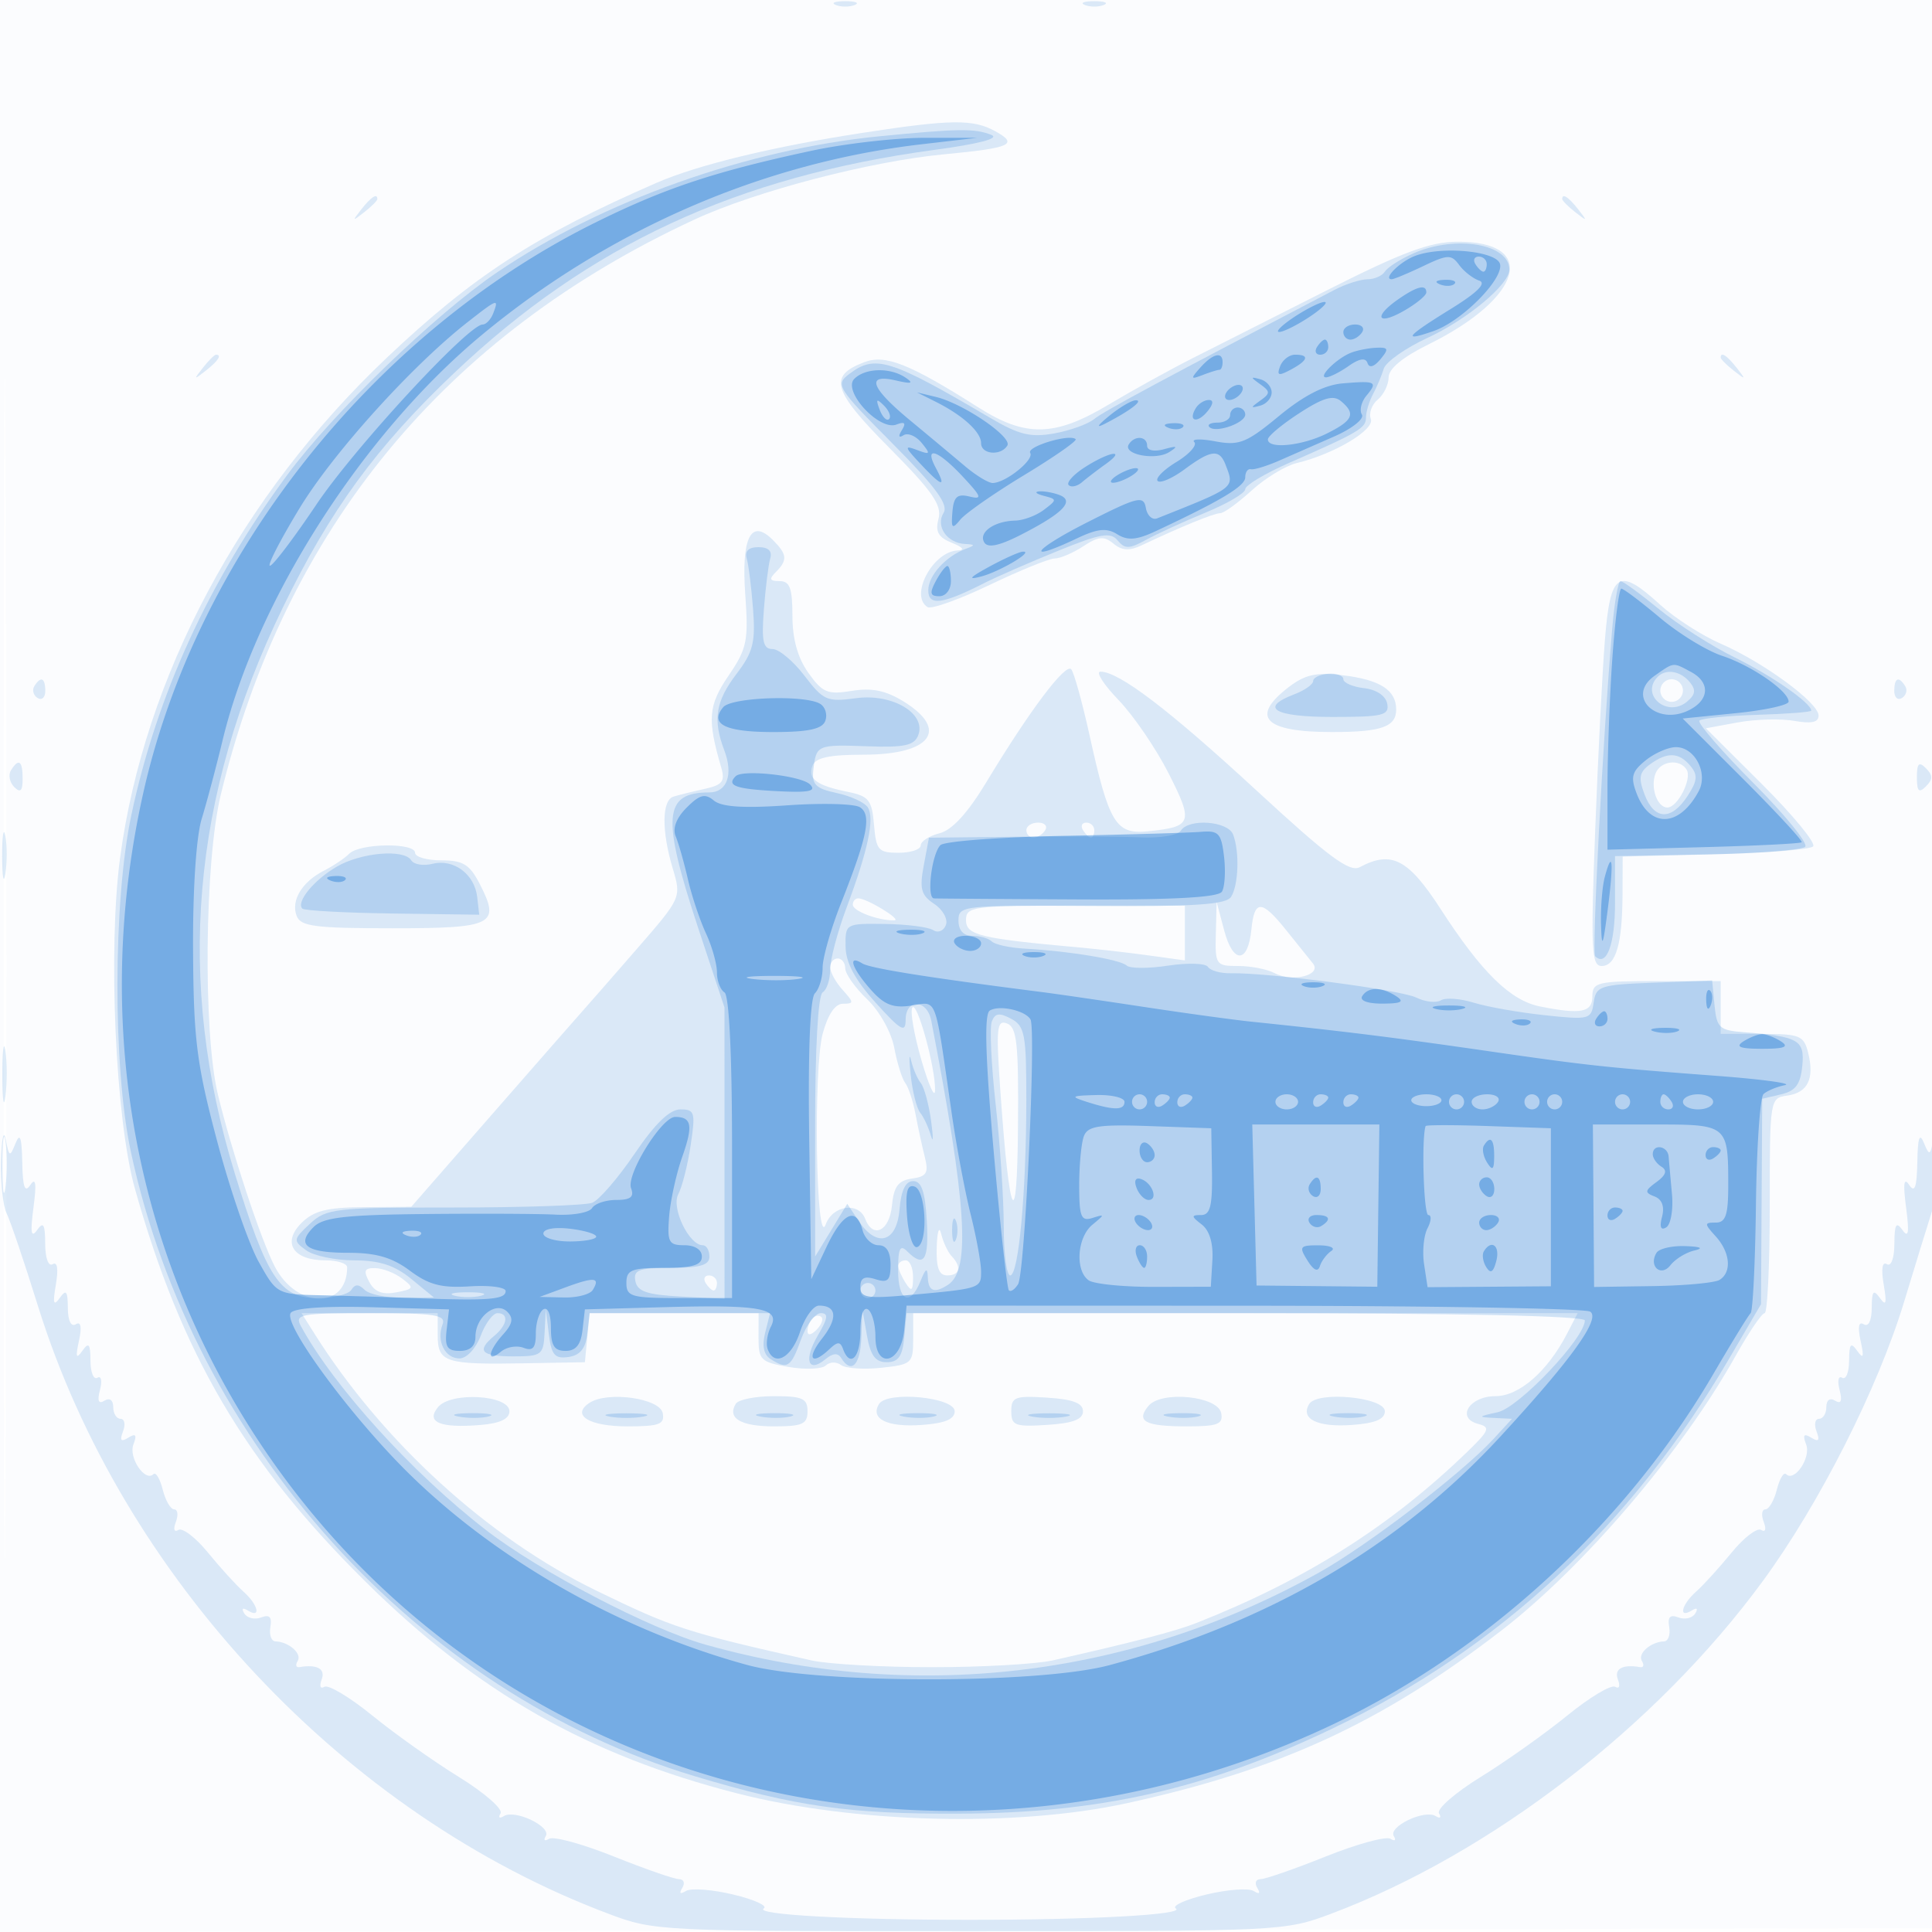 <svg xmlns="http://www.w3.org/2000/svg" width="256" height="256"><path fill-opacity=".016" d="M0 128.004v128.004l128.25-.254 128.25-.254.254-127.75L257.008 0H0v128.004m.485.496c0 70.4.119 99.053.265 63.672.146-35.38.146-92.98 0-128C.604 29.153.485 58.1.485 128.5" fill="#1976D2" fill-rule="evenodd"/><path fill-opacity=".147" d="M110.75.662c.688.278 1.813.278 2.5 0 .688-.277.125-.504-1.25-.504s-1.937.227-1.25.504m33 0c.688.278 1.813.278 2.5 0 .688-.277.125-.504-1.25-.504s-1.937.227-1.25.504m-29.25 16.91c-11.992 1.835-22.009 4.259-27.5 6.653-16.13 7.033-24.257 12.304-35.759 23.192-19.328 18.295-32.116 42.275-35.327 66.243-1.624 12.127-.615 34.687 1.961 43.84 6.187 21.977 14.582 36.278 30.59 52.11 14.774 14.611 29.455 22.967 49.243 28.027 15.506 3.965 36.834 4.508 51.534 1.312 20.274-4.409 33.906-10.694 49.758-22.943 10.867-8.396 23.835-23.6 30.926-36.256 1.771-3.162 3.525-5.75 3.897-5.75.373 0 .677-6.412.677-14.25 0-14.128.02-14.253 2.311-14.578 2.734-.387 3.64-2.238 2.778-5.674-.573-2.284-1.097-2.498-6.108-2.498H228v-7h-8.5c-7.833 0-8.5.157-8.5 2 0 2.156-1.497 2.451-6.935 1.363-3.94-.788-7.737-4.508-13.163-12.898-4.302-6.654-6.527-7.807-10.724-5.56-1.345.719-4.133-1.349-13.629-10.111C154.885 94.032 148.279 89 145.817 89c-.673 0 .403 1.688 2.391 3.75 1.988 2.063 4.98 6.445 6.65 9.74 3.318 6.547 3.127 7.073-2.8 7.666-4.208.421-5.118-1.082-7.671-12.656-.971-4.4-2.067-8.365-2.438-8.812-.74-.893-5.5 5.434-11.253 14.956-2.477 4.101-4.54 6.351-6.204 6.769-1.37.344-2.492 1.067-2.492 1.606 0 .54-1.323.981-2.94.981-2.669 0-2.968-.341-3.25-3.715-.271-3.252-.694-3.792-3.397-4.34-4.209-.853-5.428-1.743-4.762-3.477.411-1.072 2.234-1.468 6.756-1.468 8.94 0 11.429-3.278 5.343-7.037-2.381-1.471-4.221-1.85-6.883-1.417-3.21.522-3.88.244-5.75-2.382-1.418-1.991-2.117-4.491-2.117-7.568 0-3.659-.347-4.596-1.7-4.596-1.322 0-1.433-.267-.5-1.2 1.587-1.587 1.515-2.342-.406-4.263-2.891-2.891-4.183-.316-3.641 7.255.439 6.134.231 7.142-2.218 10.739-2.695 3.958-2.839 5.768-.969 12.174.535 1.832.162 2.31-2.211 2.833-1.57.346-3.417.802-4.105 1.014-1.562.481-1.604 4.533-.101 9.551 1.145 3.822 1.128 3.86-4.745 10.616-3.242 3.73-6.346 7.281-6.899 7.892-.553.611-5.955 6.777-12.005 13.703l-11 12.591-6.25.048c-4.943.037-6.682.479-8.317 2.114-2.597 2.597-1.087 4.933 3.189 4.933 1.583 0 2.878.413 2.878.918 0 5.604-6.683 5.529-9.598-.108-1.858-3.592-5.736-15.333-7.536-22.81-1.976-8.211-1.757-30.861.383-39.678C37.802 70.084 58.905 44.452 92 29.102c8.092-3.754 23.23-7.716 33.051-8.651 8.918-.849 9.97-1.32 6.834-3.058-2.923-1.62-5.831-1.59-17.385.179M47.872 27.75c-1.243 1.586-1.208 1.621.378.378.962-.755 1.75-1.543 1.75-1.75 0-.823-.821-.294-2.128 1.372M207 26.378c0 .207.787.995 1.75 1.75 1.586 1.243 1.621 1.208.378-.378-1.307-1.666-2.128-2.195-2.128-1.372m-31 12c-6.875 3.474-14.975 7.569-18 9.1-3.025 1.531-8.034 4.3-11.131 6.153-7.097 4.246-10.959 4.332-17.187.382-9.176-5.819-12.362-7.085-15.157-6.023-4.803 1.827-4.246 3.737 3.309 11.346 5.734 5.775 6.999 7.598 6.525 9.404-.451 1.72-.038 2.46 1.777 3.187 1.463.585 1.756.97.769 1.01-3.301.131-6.426 6.005-3.994 7.508.5.309 4.2-1.014 8.221-2.941 4.022-1.927 7.903-3.504 8.625-3.504.722 0 2.425-.728 3.783-1.618 2.017-1.322 2.751-1.386 3.999-.35 1.123.933 2.117.991 3.745.221 5.201-2.462 9.579-4.253 10.394-4.253.482 0 2.352-1.348 4.155-2.995 1.804-1.647 4.492-3.286 5.973-3.642 4.957-1.19 10.386-4.42 9.836-5.853-.288-.75.125-1.902.917-2.559.793-.658 1.441-1.988 1.441-2.956 0-1.129 1.884-2.688 5.25-4.345 12.555-6.18 14.651-13.692 3.8-13.619-3.564.023-7.259 1.399-17.05 6.347M26.872 48.75c-1.243 1.586-1.208 1.621.378.378C28.916 47.821 29.445 47 28.622 47c-.207 0-.995.788-1.75 1.75M228 47.378c0 .207.787.995 1.75 1.75 1.586 1.243 1.621 1.208.378-.378-1.307-1.666-2.128-2.195-2.128-1.372M212.662 84.75c-.345 4.263-.929 15.737-1.299 25.5-.591 15.598-.486 17.75.866 17.75 1.886 0 2.738-2.929 2.763-9.5l.019-5 12.244-.301c6.735-.165 12.581-.636 12.991-1.045.41-.41-2.619-4.1-6.731-8.2l-7.477-7.454 4.231-.777c2.327-.428 5.694-.52 7.481-.205 2.296.405 3.241.192 3.219-.723-.041-1.715-7.33-7.056-12.98-9.511-2.481-1.078-6.069-3.383-7.973-5.122-5.565-5.083-6.627-4.421-7.354 4.588m-41.912 6.304C165.599 95.011 167.522 97 176.5 97c6.544 0 8.5-.687 8.5-2.985 0-2.583-2.126-3.943-7.101-4.543-3.484-.42-4.971-.09-7.149 1.582M4.543 90.931c-.317.512-.118 1.213.441 1.559.559.345 1.016-.074 1.016-.931 0-1.757-.6-2.015-1.457-.628M220 91.5c0 .825.675 1.5 1.5 1.5s1.5-.675 1.5-1.5-.675-1.5-1.5-1.5-1.5.675-1.5 1.5m31 .059c0 .857.457 1.276 1.016.931.559-.346.758-1.047.441-1.559-.857-1.387-1.457-1.129-1.457.628M1.446 102.087c-.369.598-.171 1.588.441 2.2.817.817 1.113.528 1.113-1.087 0-2.415-.519-2.787-1.554-1.113m217.916.413c-.708 1.843.22 4.5 1.571 4.5 1.363 0 3.302-3.811 2.554-5.021-.921-1.491-3.477-1.168-4.125.521M254 103c0 1.867.267 2.133 1.2 1.2.933-.933.933-1.467 0-2.4-.933-.933-1.2-.667-1.2 1.2M.286 113.5c.008 2.75.202 3.756.432 2.236.229-1.52.223-3.77-.014-5-.237-1.23-.425.014-.418 2.764M136 110c0 .55.423 1 .941 1s1.219-.45 1.559-1c.34-.55-.084-1-.941-1s-1.559.45-1.559 1m7.5 0c.34.55.816 1 1.059 1s.441-.45.441-1-.477-1-1.059-1-.781.45-.441 1m-97.216 3.116c-.614.614-2.122 1.626-3.352 2.25-2.915 1.479-4.408 3.951-3.623 5.998C39.843 122.754 41.755 123 52 123c13.42 0 14.355-.479 11.547-5.91-1.321-2.554-2.201-3.09-5.073-3.09-1.911 0-3.474-.45-3.474-1 0-1.367-7.33-1.27-8.716.116M113 119.883c0 .843 3.381 2.114 5.5 2.068 1.09-.024-3.527-2.858-4.75-2.916-.412-.019-.75.363-.75.848m15 2.045c0 1.984 1.857 2.432 15 3.616 2.475.223 6.637.7 9.25 1.061l4.75.655V120h-14.5c-13.653 0-14.5.113-14.5 1.928m33.103 1.822c-.099 4.098.006 4.25 2.963 4.25 1.686 0 3.863.427 4.838.949 2.362 1.263 6.309.248 5.055-1.301-.511-.631-2.101-2.611-3.533-4.398-3.262-4.071-4.217-4.087-4.613-.077-.446 4.52-2.415 4.588-3.599.124l-1.007-3.797-.104 4.25M110 128.171c0 .644.745 1.994 1.655 3 1.51 1.668 1.513 1.829.039 1.829-1.038 0-2 1.423-2.687 3.976-1.259 4.674-.876 28.758.401 25.274.935-2.549 4.352-3.039 5.23-.75 1.036 2.699 3.224 1.62 3.549-1.75.244-2.532.83-3.323 2.651-3.581 1.958-.277 2.235-.744 1.702-2.867-.35-1.394-.903-3.945-1.229-5.669-.326-1.723-.939-3.583-1.362-4.133-.424-.55-1.077-2.643-1.452-4.652-.387-2.068-1.943-4.859-3.59-6.437-1.599-1.532-2.907-3.376-2.907-4.098s-.45-1.313-1-1.313-1 .527-1 1.171m10.873 5.362c-.283.532.269 3.667 1.227 6.967.957 3.3 1.767 5.1 1.801 4 .09-2.96-2.431-12.091-3.028-10.967m11.693 11.225c1.202 17.09 2.204 19.072 2.324 4.599.093-11.051-.138-13.238-1.45-13.742-1.375-.527-1.478.555-.874 9.143M.31 142.5c.005 3.3.192 4.529.415 2.732.222-1.797.218-4.497-.01-6-.229-1.503-.411-.032-.405 3.268m-.174 11.264c-.075 2.895.257 6.045.737 7 .481.955 2.344 6.461 4.142 12.236 11.21 36.02 40.688 67.439 75.602 80.58 6.117 2.303 6.662 2.329 47.883 2.329 41.221 0 41.766-.026 47.883-2.329 21.203-7.981 43.096-24.85 57.188-44.066 7.5-10.227 15.256-25.551 18.732-37.014 1.502-4.95 3.173-10.382 3.714-12.071.54-1.689.916-5.289.833-8-.107-3.538-.282-4.082-.618-1.929-.414 2.647-.564 2.765-1.28 1-.601-1.482-.834-.834-.897 2.5-.064 3.35-.341 4.117-1.085 3-.702-1.055-.822-.165-.403 3 .44 3.332.318 4.111-.471 3-.842-1.186-1.069-.807-1.081 1.809-.009 1.914-.43 3.052-1 2.7-.611-.377-.769.645-.416 2.691.433 2.508.313 2.94-.499 1.8-.862-1.209-1.072-.955-1.085 1.309-.009 1.687-.43 2.552-1.055 2.166-.677-.418-.823.348-.419 2.191.475 2.17.371 2.482-.445 1.334-.858-1.208-1.068-.953-1.081 1.309-.008 1.545-.423 2.557-.922 2.249-.498-.309-.653.41-.342 1.597.386 1.479.2 1.933-.593 1.442-.688-.425-1.158-.082-1.158.844 0 .857-.436 1.559-.969 1.559-.532 0-.681.749-.33 1.664.467 1.216.278 1.441-.701.836-.991-.612-1.166-.375-.673.91.666 1.735-1.562 5.022-2.659 3.924-.314-.313-.866.608-1.228 2.048-.361 1.44-1.044 2.618-1.517 2.618-.473 0-.573.749-.222 1.664.371.967.23 1.411-.337 1.061-.537-.332-2.301 1.02-3.92 3.005-1.619 1.984-3.732 4.307-4.694 5.161-1.949 1.73-2.399 3.628-.595 2.514.699-.433.883-.276.467.397-.377.611-1.38.844-2.229.519-1.103-.424-1.45-.061-1.218 1.271.179 1.025-.125 1.88-.675 1.901-1.789.067-3.547 1.622-2.942 2.601.325.525.22.891-.234.812-2.344-.407-3.485.231-2.942 1.646.33.861.169 1.289-.36.961-.526-.324-3.378 1.383-6.339 3.795-2.961 2.411-8.141 6.087-11.512 8.167-3.371 2.081-5.844 4.245-5.496 4.809.349.564.148.725-.446.358-1.479-.914-6.317 1.406-5.543 2.659.343.554.143.711-.444.349-.587-.363-4.444.692-8.571 2.345-4.127 1.653-8.018 3.005-8.647 3.005-.628 0-.821.52-.429 1.155.453.731.274.882-.488.411-.661-.408-3.478-.197-6.261.471-2.782.667-4.605 1.495-4.05 1.838 1.33.824-11.12 1.515-27.296 1.515-16.176 0-28.626-.691-27.296-1.515.555-.343-1.268-1.171-4.05-1.838-2.783-.668-5.6-.879-6.261-.471-.762.471-.941.32-.488-.411.392-.635.199-1.155-.429-1.155-.629 0-4.52-1.352-8.647-3.005-4.127-1.653-7.984-2.708-8.571-2.345-.587.362-.787.205-.444-.349.774-1.253-4.064-3.573-5.543-2.659-.594.367-.795.206-.446-.358.348-.564-2.125-2.728-5.496-4.809-3.371-2.08-8.551-5.756-11.512-8.167-2.961-2.412-5.813-4.119-6.339-3.795-.529.328-.69-.1-.36-.961.543-1.415-.598-2.053-2.942-1.646-.454.079-.559-.287-.234-.812.605-.979-1.153-2.534-2.942-2.601-.55-.021-.854-.876-.675-1.901.232-1.332-.115-1.695-1.218-1.271-.849.325-1.852.092-2.229-.519-.416-.673-.232-.83.467-.397 1.804 1.114 1.354-.784-.595-2.514-.962-.854-3.075-3.177-4.694-5.161-1.619-1.985-3.383-3.337-3.92-3.005-.567.35-.708-.094-.337-1.061.351-.915.251-1.664-.222-1.664s-1.156-1.178-1.517-2.618c-.362-1.44-.914-2.361-1.228-2.048-1.097 1.098-3.325-2.189-2.659-3.924.493-1.285.318-1.522-.673-.91-.979.605-1.168.38-.701-.836.351-.915.202-1.664-.33-1.664-.533 0-.969-.702-.969-1.559 0-.926-.47-1.269-1.158-.844-.793.491-.979.037-.593-1.442.311-1.187.156-1.906-.342-1.597-.499.308-.914-.704-.922-2.249-.013-2.262-.223-2.517-1.081-1.309-.816 1.148-.92.836-.445-1.334.404-1.843.258-2.609-.419-2.191-.625.386-1.046-.479-1.055-2.166-.013-2.264-.223-2.518-1.085-1.309-.812 1.14-.932.708-.499-1.8.353-2.046.195-3.068-.416-2.691-.57.352-.991-.786-1-2.7-.012-2.616-.239-2.995-1.081-1.809-.789 1.111-.911.332-.471-3 .419-3.165.299-4.055-.403-3-.744 1.117-1.021.35-1.085-3-.063-3.319-.297-3.975-.891-2.5-.751 1.867-.837 1.833-1.293-.5-.272-1.394-.549-.171-.625 2.764m.174.736c.005 3.3.192 4.529.415 2.732.222-1.797.218-4.497-.01-6-.229-1.503-.411-.032-.405 3.268m123.806 10.75c-.084 2.718.297 3.75 1.384 3.75 1.687 0 1.951-1.126.597-2.55-.497-.522-1.119-1.85-1.384-2.95-.272-1.13-.531-.368-.597 1.75m-5.101 2.5c.009.412.452 1.425.985 2.25.784 1.213.972 1.069.985-.75.008-1.238-.435-2.25-.985-2.25s-.993.338-.985.75m-70.086 2.118c.709 1.324 1.746 1.726 3.561 1.379 2.377-.455 2.433-.586.785-1.837-.976-.74-2.578-1.361-3.56-1.378-1.436-.026-1.59.334-.786 1.836M93.5 170c.34.55.816 1 1.059 1s.441-.45.441-1-.477-1-1.059-1-.781.45-.441 1m-51.813 6.75c9.031 14.328 22.972 27.034 37.313 34.008 10.225 4.972 11.848 5.499 28.5 9.253 2.2.496 9.4.902 16 .902s13.8-.406 16-.902c10.606-2.391 16.258-3.861 19-4.944 14.503-5.724 25.77-12.846 35.966-22.735 2.893-2.806 3.053-3.225 1.396-3.658-2.969-.776-1.16-3.674 2.293-3.674 3.134 0 6.893-3.274 9.471-8.25l1.425-2.75H121v3.395c0 3.257-.173 3.413-4.25 3.843-2.337.247-4.733.08-5.324-.371-.59-.451-1.49-.422-2 .063-.509.485-2.726.574-4.926.198-3.7-.633-3.999-.926-3.99-3.906l.009-3.222H78.127l-.314 3.25-.313 3.25-8 .143c-10.542.188-11.5-.122-11.5-3.71V174H39.954l1.733 2.75m65.98-2.083c-.367.366-.667 1.131-.667 1.7 0 .626.466.567 1.183-.15.651-.651.951-1.416.667-1.7-.284-.285-.817-.217-1.183.15m-49.616 11.772c-1.666 2.007.241 2.817 5.594 2.378 2.619-.216 3.855-.798 3.855-1.817 0-2.162-7.739-2.622-9.449-.561m20.071-.562c-2.493 1.627-.092 3.123 5.01 3.123 4.236 0 4.963-.272 4.683-1.75-.374-1.97-7.278-2.948-9.693-1.373M97.5 186c-1.183 1.915.647 3 5.059 3 3.774 0 4.441-.3 4.441-2s-.667-2-4.441-2c-2.443 0-4.719.45-5.059 1m18.978.036c-1.217 1.968 1.087 3.104 5.636 2.778 3.092-.221 4.386-.756 4.386-1.814 0-1.863-8.936-2.722-10.022-.964M134 187c0 1.893.488 2.078 4.75 1.805 3.42-.22 4.75-.725 4.75-1.805s-1.33-1.585-4.75-1.805c-4.262-.273-4.75-.088-4.75 1.805m18.172-.707c-1.691 2.038-.438 2.707 5.068 2.707 4.133 0 4.854-.276 4.575-1.75-.432-2.274-7.932-3.019-9.643-.957m21.306-.257c-1.217 1.968 1.087 3.104 5.636 2.778 3.092-.221 4.386-.756 4.386-1.814 0-1.863-8.936-2.722-10.022-.964" fill="#1976D2" fill-rule="evenodd"/><path fill-opacity=".192" d="M116.5 18.062c-17.501 1.727-36.703 8.568-50.669 18.052-8.229 5.589-21.66 18.558-27.753 26.799C27.729 76.91 20.791 92.039 17.403 108c-2.433 11.461-2.464 33.423-.062 44.631 8.305 38.758 38.053 71.705 74.684 82.715 13.372 4.019 20.5 5.032 34.975 4.973 18.857-.078 32.78-3.243 49.5-11.252 22.212-10.639 39.643-26.866 52.543-48.913l4.299-7.345.079-13.607.079-13.607 2.5-.587c1.921-.451 2.572-1.322 2.811-3.763.337-3.444-.475-3.909-7.811-4.475-3.161-.244-3.531-.589-3.816-3.561l-.317-3.291-7.683.291c-7.195.272-7.705.44-8.015 2.63-.318 2.247-.572 2.313-6.5 1.681-3.393-.362-7.623-1.109-9.399-1.66-1.777-.551-3.733-.692-4.346-.313-.613.379-2.084.214-3.269-.366-2.085-1.02-19.637-3.319-24.593-3.221-1.341.027-2.691-.351-3-.841-.309-.489-2.683-.564-5.276-.168-2.593.397-5.068.391-5.5-.013-.852-.794-7.58-1.913-13.451-2.236-2.015-.111-4.003-.539-4.416-.952-.414-.412-1.577-.75-2.586-.75-1.177 0-1.833-.728-1.833-2.034 0-1.973.53-2.03 17.64-1.918 13.704.091 17.829-.181 18.485-1.216.991-1.563 1.135-5.992.268-8.25-.692-1.805-5.906-2.178-6.945-.498-.368.596-2.757.988-5.309.871-2.551-.117-9.906-.155-16.344-.084l-11.704.129-.694 3.696c-.579 3.088-.35 3.923 1.393 5.08 1.149.763 1.842 2.02 1.543 2.799-.302.786-1.051 1.083-1.688.669-.63-.409-3.507-.775-6.395-.814-5.217-.069-5.25-.05-5.209 3 .029 2.136 1.245 4.402 4 7.449 3.334 3.687 3.959 4.042 3.959 2.25 0-2.854 2.842-2.752 3.396.121 4.688 24.298 5.243 33.015 2.228 34.985-1.809 1.182-2.62.885-2.687-.985-.049-1.341-.275-1.224-.968.5-1.387 3.449-2.969 2.676-2.969-1.45 0-2.878.267-3.433 1.2-2.5 2.242 2.242 2.905 1.21 2.602-4.05-.222-3.866-.698-5.25-1.802-5.25-1.011 0-1.601 1.221-1.81 3.75-.366 4.413-3.017 5.149-5.435 1.507l-1.489-2.242-2.129 3.492-2.13 3.493-.003-17.191c-.003-10.386.392-17.436.996-17.809.55-.34 1-1.7 1-3.022 0-1.321.97-4.996 2.156-8.166 2.849-7.613 3.753-11.842 2.845-13.31-.408-.661-2.263-1.525-4.122-1.919-2.804-.596-3.333-1.121-3.107-3.089.377-3.298.496-3.349 7.237-3.105 4.84.174 6.139-.111 6.658-1.464 1.106-2.882-3.427-5.574-8.269-4.909-3.801.521-4.299.303-6.8-2.977-1.485-1.946-3.394-3.539-4.241-3.539-1.245 0-1.465-1.013-1.141-5.25.221-2.888.6-5.925.843-6.75.288-.98-.252-1.5-1.559-1.5s-1.847.52-1.559 1.5c.243.825.62 3.84.84 6.699.338 4.41.005 5.715-2.191 8.595-2.775 3.637-3.163 6.069-1.618 10.132 1.217 3.201.367 5.574-1.997 5.574-6.083 0-6.343 3.223-1.452 18l3.474 10.5.002 19.3.001 19.3-5.74-.3c-4.528-.237-5.811-.67-6.074-2.05-.281-1.48.449-1.75 4.741-1.75 3.843 0 5.073-.364 5.073-1.5 0-.825-.398-1.5-.885-1.5-1.824 0-4.205-4.963-3.243-6.76.512-.957 1.251-3.877 1.643-6.49.655-4.37.546-4.75-1.364-4.75-1.414 0-3.35 1.876-6.066 5.875-2.194 3.231-4.723 6.156-5.619 6.5-.896.344-9.158.625-18.359.625-15.772 0-16.863.124-19.053 2.165-2.221 2.068-2.243 2.224-.498 3.5 1.005.734 3.878 1.337 6.385 1.34 3.358.004 5.349.653 7.559 2.464l3 2.459-4.05.036c-2.228.02-4.539-.453-5.137-1.051-.783-.783-1.275-.783-1.759 0-.37.598-2.409 1.087-4.531 1.087-4.908 0-6.653-2.639-10.911-16.5-7.846-25.54-5.772-49.981 6.364-75 6.267-12.92 12.405-21.317 22.753-31.126 17.826-16.9 37.371-25.97 63.614-29.519 5.966-.807 8.676-1.526 7.5-1.989-2.206-.868-4.345-.84-14.843.196m70.827 15.491c-1.746.765-3.46 1.853-3.809 2.419-.35.565-1.397 1.031-2.327 1.034-.93.004-2.891.632-4.357 1.398C154.406 50.105 146.247 54.491 145 55.515c-.825.677-3.216 1.539-5.314 1.916-3.127.56-4.659.187-8.5-2.074-13.258-7.804-15.208-8.411-18.648-5.81-1.88 1.421-1.642 1.804 5.72 9.218 5.777 5.818 7.455 8.098 6.769 9.201-1.09 1.752.464 3.997 2.845 4.113 1.361.066 1.382.169.128.63-2.668.981-5 3.553-5 5.513 0 2.105 1.869 1.864 7.4-.952 1.594-.812 5.971-2.726 9.726-4.254 5.694-2.318 7.015-2.551 7.964-1.408.961 1.159 1.545 1.147 3.774-.078 1.45-.797 4.999-2.423 7.886-3.613 2.887-1.19 5.25-2.583 5.25-3.095 0-.513 2.588-2.069 5.75-3.457 9.341-4.101 10.25-4.637 10.25-6.048 0-.739.417-2.126.927-3.081.51-.955 1.152-2.476 1.428-3.38.275-.904 2.896-2.749 5.823-4.101C194.426 42.331 200 37.68 200 35.724c0-3.406-7.083-4.619-12.673-2.171M213.63 83.25c-1.261 14.89-2.726 42.987-2.266 43.447 1.496 1.497 2.636-1.546 2.636-7.037v-6.221l12.207-.227c6.714-.125 12.559-.578 12.989-1.008.43-.43-2.67-4.245-6.889-8.478-4.219-4.232-7.424-7.942-7.122-8.244.302-.302 3.759-.646 7.682-.765 3.923-.119 7.133-.369 7.133-.556 0-1-5.188-4.609-10.097-7.023-3.078-1.515-7.625-4.415-10.103-6.446-2.478-2.03-4.761-3.692-5.073-3.692-.312 0-.806 2.813-1.097 6.25M174 90.238c0 .446-1.125 1.239-2.5 1.762-4.709 1.79-2.663 3 5.073 3 6.673 0 7.534-.208 7.242-1.75-.2-1.055-1.42-1.876-3.074-2.066-1.507-.174-2.741-.709-2.741-1.188 0-.48-.9-.804-2-.721-1.1.083-2 .516-2 .963m45.667-.571c-2.381 2.381 1.237 5.487 3.858 3.312 1.14-.946 1.228-1.572.365-2.612-1.217-1.465-3.139-1.784-4.223-.7m-1.035 11.613c-1.429 1.045-1.56 1.778-.716 4 1.292 3.397 3.539 3.482 5.679.215 1.323-2.019 1.401-2.795.401-4-1.52-1.832-3.068-1.894-5.364-.215M44.589 114.855c-3.007 1.766-5.389 4.679-4.528 5.539.269.27 5.654.562 11.965.65l11.474.16-.269-2.352c-.346-3.028-3.129-5.092-5.92-4.393-1.204.302-2.468.097-2.809-.455-.955-1.545-6.667-1.054-9.913.851m86.83 20.497c-.304.791-.072 5.742.514 11.003.587 5.262 1.067 12.509 1.067 16.106 0 3.596.385 6.539.855 6.539 1.117 0 2.129-10.989 2.138-23.215.006-8.719-.199-9.825-2.008-10.793-1.561-.835-2.139-.754-2.566.36m-10.748 7.098c.229 2.173.799 4.423 1.265 5 .467.578 1.105 1.95 1.418 3.05.312 1.1.32.2.018-2-.303-2.2-.918-4.45-1.366-5-.448-.55-1.025-1.9-1.283-3s-.281-.222-.052 1.95m5.487 20.55c0 1.375.227 1.938.504 1.25.278-.687.278-1.812 0-2.5-.277-.687-.504-.125-.504 1.25M114 171c0 .55.45 1 1 1s1-.45 1-1-.45-1-1-1-1 .45-1 1m-53.75.689c.962.252 2.538.252 3.5 0 .963-.251.175-.457-1.75-.457s-2.712.206-1.75.457m-20.363 4.061c4.413 8.063 14.758 19.454 24.512 26.99 7.091 5.479 21.713 13.111 29.101 15.189 27.568 7.756 56.287 4.386 81.237-9.533 6.503-3.628 19.009-13.204 23.187-17.755l2.425-2.641-2.425-.118c-2.144-.105-2.084-.192.516-.75 2.795-.601 11.56-9.827 11.56-12.169 0-.603-16.811-.963-44.937-.963h-44.936l-.314 3.25c-.239 2.479-.788 3.25-2.313 3.25-1.501 0-2.154-.873-2.618-3.5l-.619-3.5-.131 3.75c-.128 3.631-1.332 4.853-2.662 2.701-.442-.714-1.105-.669-2.083.143-2.321 1.926-2.926.088-1.028-3.125 1.36-2.303 1.45-2.969.398-2.969-.745 0-1.925 1.575-2.621 3.5-1.338 3.699-1.801 3.998-4.021 2.592-.917-.581-1.164-1.759-.731-3.485l.654-2.607H78.133l-.317 2.75c-.223 1.94-.959 2.842-2.498 3.061-1.803.256-2.253-.265-2.59-3l-.408-3.311-.16 3.114c-.151 2.939-.384 3.113-4.16 3.113-4.26 0-4.92-.719-2.5-2.727 1.754-1.456 1.967-3 .413-3-.598 0-1.596 1.35-2.219 3-.637 1.687-1.865 3-2.806 3-1.931 0-3.088-2.315-2.25-4.5.489-1.273-.962-1.5-9.566-1.5-9.358 0-10.068.135-9.185 1.75m20.875 11.957c1.244.239 3.044.23 4-.02s-.062-.446-2.262-.435c-2.2.011-2.982.216-1.738.455m19.988-.001c1.237.238 3.263.238 4.5 0 1.237-.239.225-.434-2.25-.434s-3.487.195-2.25.434m20.012.001c1.244.239 3.044.23 4-.02s-.062-.446-2.262-.435c-2.2.011-2.982.216-1.738.455m19 0c1.244.239 3.044.23 4-.02s-.062-.446-2.262-.435c-2.2.011-2.982.216-1.738.455m16.988-.001c1.238.238 3.262.238 4.5 0 1.238-.239.225-.434-2.25-.434s-3.488.195-2.25.434m18.012.001c1.244.239 3.044.23 4-.02s-.062-.446-2.262-.435c-2.2.011-2.982.216-1.738.455m22 0c1.244.239 3.044.23 4-.02s-.062-.446-2.262-.435c-2.2.011-2.982.216-1.738.455" fill="#1976D2" fill-rule="evenodd"/><path fill-opacity=".41" d="M107.5 19.983c-12.841 2.762-19.434 4.954-28.669 9.534C49.339 44.145 25.978 73.674 18.955 105.2c-7.289 32.727-.251 65.68 19.608 91.8 31.544 41.489 88.249 54.657 137.247 31.872 20.817-9.68 39.556-26.818 51.25-46.872 2.406-4.125 4.614-7.725 4.907-8 .293-.275.61-6.742.704-14.371.094-7.629.544-14.223 1-14.653.456-.43 1.729-.963 2.829-1.185 1.1-.221-2.95-.776-9-1.232-14.543-1.097-17.138-1.375-29.5-3.163-13.641-1.973-19.38-2.689-32.248-4.025-2.338-.243-8.752-1.125-14.252-1.96s-11.575-1.719-13.5-1.964c-15.121-1.927-22.688-3.136-23.753-3.794-1.982-1.225-1.391.612 1.11 3.449 1.795 2.037 2.969 2.504 5.403 2.146 3.489-.512 3.044-1.698 5.344 14.252.634 4.4 1.77 10.457 2.525 13.46.754 3.003 1.371 6.394 1.371 7.536 0 2.232-.075 2.256-9.75 3.122-5.376.481-6.25.328-6.25-1.097 0-1.201.55-1.481 2-1.021 1.645.522 2 .18 2-1.933 0-1.682-.549-2.567-1.594-2.567-.876 0-1.829-.9-2.116-2-.83-3.174-2.626-2.326-4.79 2.26l-2 4.24-.273-18.427c-.172-11.6.106-18.806.75-19.45.563-.563 1.023-2.094 1.023-3.402 0-1.309 1.099-5.157 2.442-8.55 3.529-8.915 4.079-11.731 2.487-12.715-.738-.456-5.061-.567-9.607-.246-5.775.407-8.704.217-9.726-.63-1.179-.979-1.878-.798-3.606.93-1.375 1.375-1.896 2.745-1.452 3.817.381.92 1.107 3.473 1.613 5.673.505 2.2 1.578 5.418 2.384 7.151.806 1.733 1.465 4.069 1.465 5.191 0 1.122.45 2.318 1 2.658.613.379 1 8.344 1 20.559V172h-7c-6.333 0-7-.19-7-2 0-1.733.667-2 5-2 3.778 0 5-.367 5-1.5 0-.902-.924-1.5-2.318-1.5-2.074 0-2.287-.404-2.016-3.831.167-2.107.951-5.667 1.743-7.91 1.453-4.118 1.248-5.259-.943-5.259-1.787 0-6.529 7.672-5.844 9.456.438 1.143-.07 1.544-1.956 1.544-1.401 0-2.849.486-3.216 1.081-.367.594-2.531.984-4.809.866-2.278-.119-10.071-.155-17.32-.081-10.551.107-13.493.449-14.759 1.715-2.379 2.379-.992 3.419 4.564 3.419 3.711 0 5.832.615 8.191 2.375 2.509 1.872 4.188 2.311 7.933 2.073 2.612-.166 4.75.115 4.75.625 0 1.112-2.242 1.298-11.5.952-3.85-.144-9.661-.321-12.913-.393-5.887-.131-5.923-.151-8.315-4.446-1.321-2.373-3.799-9.573-5.506-16C26.06 141 25.651 137.767 25.581 126c-.048-8.054.414-15.114 1.145-17.5.674-2.2 1.921-6.885 2.77-10.411 4.489-18.631 18.618-40.691 34.452-53.793 16.824-13.922 37.219-22.75 58.172-25.18l7.38-.857-7 .002c-3.85.001-10.6.776-15 1.722m79.852 13.987c-1.992.825-4.135 3.03-2.945 3.03.289 0 2.158-.779 4.154-1.73 3.282-1.566 3.739-1.581 4.784-.163.635.863 1.83 1.796 2.655 2.074 1.003.338-.241 1.581-3.75 3.748-5.972 3.688-6.539 4.416-2.285 2.933 3.708-1.292 9.193-6.794 8.807-8.833-.338-1.784-7.966-2.491-11.42-1.059M195.5 35c.34.55.816 1 1.059 1s.441-.45.441-1-.477-1-1.059-1-.781.45-.441 1m-4.687 2.683c.721.289 1.584.253 1.916-.079.332-.332-.258-.568-1.312-.525-1.165.048-1.402.285-.604.604m-5.563 1.991c-3.318 2.315-2.737 3.51.744 1.529 1.646-.936 2.996-2.04 3-2.453.009-1.13-1.242-.821-3.744.924M61.943 42.698c-7.378 5.781-17.822 17.35-22.254 24.65-2.555 4.209-4.318 7.637-3.917 7.618.4-.018 3.169-3.669 6.152-8.113C46.958 59.354 62.062 43 63.954 43c.457 0 1.091-.675 1.408-1.5.768-2.001.579-1.935-3.419 1.198M171.5 42c-1.65 1.093-2.55 1.987-2 1.987.55 0 2.35-.894 4-1.987s2.55-1.987 2-1.987c-.55 0-2.35.894-4 1.987m6.5 2c0 .55.423 1 .941 1s1.219-.45 1.559-1c.34-.55-.084-1-.941-1S178 43.45 178 44m-3.5 2c-.34.55-.141 1 .441 1S176 46.55 176 46s-.198-1-.441-1-.719.45-1.059 1m4.518.74c-1.879.737-4.442 3.26-3.312 3.26.467 0 1.812-.674 2.989-1.499 1.439-1.007 2.26-1.135 2.509-.39.23.692.871.504 1.705-.501 1.148-1.384 1.073-1.599-.537-1.531-1.029.043-2.539.341-3.354.661m-19.985 1.988c-1.311 1.476-1.275 1.579.332.962.989-.379 1.987-.69 2.217-.69.23 0 .418-.45.418-1 0-1.471-1.297-1.153-2.967.728m10.596-.205c-.476 1.243-.22 1.328 1.394.465 2.318-1.241 2.537-1.988.584-1.988-.766 0-1.656.685-1.978 1.523m-56.427 1.675c-1.602 1.602 3.303 6.929 5.577 6.057 1.102-.423 1.313-.212.731.73-.513.829-.43 1.084.222.681.573-.354 1.655.11 2.405 1.032 1.206 1.484 1.136 1.591-.613.934-1.734-.652-1.681-.429.424 1.812 2.888 3.075 3.487 3.237 2.052.556-1.607-3.002.244-2.408 3.563 1.143 2.521 2.697 2.648 3.072.893 2.647-1.621-.393-2.088.033-2.255 2.056-.181 2.186-.032 2.33 1.044 1.011.69-.847 4.5-3.504 8.466-5.904 3.966-2.401 7.035-4.54 6.821-4.754-.761-.761-6.54.979-6.024 1.814.564.913-3.279 3.988-4.981 3.986-.565-.001-2.223-1.013-3.686-2.25a1100.92 1100.92 0 00-7.25-6.049c-5.254-4.348-5.908-6.223-1.841-5.278 2.04.474 2.363.377 1.25-.376-2.037-1.379-5.341-1.305-6.798.152m53.798.726c1.333.956 1.333 1.196 0 2.152-1.333.957-1.333 1.031 0 .667.825-.225 1.5-1.01 1.5-1.743 0-.733-.675-1.518-1.5-1.743-1.333-.364-1.333-.29 0 .667m10.921-.124c-2.417.203-5.16 1.607-8.449 4.324-4.309 3.561-5.277 3.948-8.42 3.361-1.954-.365-3.216-.325-2.806.089.411.414-.652 1.603-2.362 2.643-1.71 1.04-2.828 2.172-2.484 2.516.343.344 1.951-.356 3.572-1.554 3.506-2.592 4.609-2.714 5.421-.597 1.191 3.104 1.422 2.923-9.063 7.104-.644.257-1.319-.367-1.5-1.386-.298-1.675-1.048-1.49-7.781 1.923-7.248 3.674-8.371 5.447-1.335 2.108 2.722-1.291 3.925-1.413 5.325-.538 1.392.869 2.577.77 5.135-.429 8.664-4.06 11.826-5.961 11.826-7.112 0-.689.338-1.173.75-1.077.412.095 2.1-.418 3.75-1.142l7.293-3.2c2.362-1.036 4.01-2.342 3.664-2.902-.346-.56-.076-1.685.599-2.499 1.543-1.859 1.27-2.001-3.135-1.632M162.5 52c-.34.55-.168 1 .382 1s1.278-.45 1.618-1c.34-.55.168-1-.382-1s-1.278.45-1.618 1M124 53.243c3.585 1.796 6 4.002 6 5.479 0 1.49 2.605 1.726 3.477.316.695-1.125-5.84-5.57-9.477-6.446l-2.5-.603 2.5 1.254m48.171 1.5c-2.294 1.487-4.171 3.053-4.171 3.48 0 1.319 4.528.859 7.846-.796 3.458-1.725 3.837-2.616 1.825-4.285-1.005-.834-2.348-.443-5.5 1.601m-55.607-.45c.376.986.935 1.541 1.243 1.233.308-.307.001-1.114-.683-1.793-.988-.98-1.102-.865-.56.56m30.436.796c-1.661 1.359-1.828 1.698-.5 1.012 3.262-1.686 5.07-3.071 4-3.063-.55.003-2.125.927-3.5 2.051m11.459-1.022c-1.076 1.741.149 2.11 1.521.457.789-.95.865-1.524.201-1.524-.584 0-1.36.48-1.722 1.067M163 55c0 .55-.75 1-1.667 1-.916 0-1.4.266-1.075.591.834.835 4.742-.532 4.742-1.658 0-.513-.45-.933-1-.933s-1 .45-1 1m-8.187 1.683c.721.289 1.584.253 1.916-.079.332-.332-.258-.568-1.312-.525-1.165.048-1.402.285-.604.604m-5.243 2.203c-.824 1.334 3.547 2.165 5.355 1.018 1.231-.781 1.084-.865-.675-.384-1.312.358-2.25.17-2.25-.453 0-1.291-1.667-1.415-2.43-.181m-5.818 3.022c-1.512.969-2.476 2.035-2.144 2.367.333.333 1.12.166 1.749-.369.628-.536 2.043-1.62 3.143-2.408 2.852-2.045.544-1.7-2.748.41M148 63c-.825.533-1.05.969-.5.969s1.675-.436 2.5-.969c.825-.533 1.05-.969.5-.969s-1.675.436-2.5.969m-9.678 2.703c1.762.456 1.762.516 0 1.852-1.002.76-2.722 1.403-3.822 1.429-2.772.065-4.892 1.572-4.074 2.897.469.759 1.976.444 4.816-1.004 5.61-2.862 7.201-4.493 5.151-5.28-.856-.328-2.082-.545-2.725-.481-.642.064-.348.328.654.587M131 75.135c-2.544 1.394-2.817 1.738-1 1.257 2.558-.677 7.229-3.479 5.473-3.284-.535.06-2.548.972-4.473 2.027M124 77c-.854 1.596-.76 2 .465 2 .868 0 1.535-.869 1.535-2 0-1.1-.209-2-.465-2-.255 0-.946.9-1.535 2m89.65 10.154c-.358 5.034-.65 12.816-.65 17.293v8.14l12.707-.334c6.989-.184 12.85-.476 13.023-.65.174-.173-3.303-3.933-7.725-8.356l-8.041-8.04 7.018-.705c3.86-.388 7.018-1.077 7.018-1.531 0-1.398-4.928-4.792-8.812-6.071-2.029-.667-5.742-2.943-8.252-5.057C217.425 79.73 215.13 78 214.835 78c-.294 0-.828 4.119-1.185 9.154m5.614 2.373c-3.93 2.753.333 6.83 4.698 4.493 2.571-1.375 2.618-3.639.104-4.985-2.429-1.3-2.211-1.322-4.802.492M95.832 93.706c-1.864 2.239.255 3.294 6.62 3.294 4.646 0 6.484-.391 6.897-1.468.31-.807.021-1.82-.643-2.25-1.906-1.236-11.763-.911-12.874.424m122.213 7.056c-1.814 1.469-2.012 2.196-1.187 4.364 1.767 4.649 5.661 4.51 8.232-.294 1.275-2.383-.507-5.832-3.014-5.832-1.02 0-2.834.793-4.031 1.762M97.483 102.85c-1.241 1.241-.056 1.684 5.267 1.97 4.416.237 5.479.034 4.583-.873-1.154-1.168-8.915-2.031-9.85-1.097m43.54 7.899c-8.513.168-15.897.725-16.409 1.237-1.159 1.159-1.867 6.999-.856 7.056.408.024 9.003.084 19.1.135 12.572.063 18.576-.262 19.051-1.029.381-.617.508-2.702.282-4.635-.361-3.098-.721-3.487-3.05-3.291-1.453.122-9.606.359-18.118.527m71.618 5.461c-.338 1.26-.561 4.09-.496 6.29.097 3.3.252 2.95.888-2 .81-6.305.641-8.148-.392-4.29m-168.828.473c.721.289 1.584.253 1.916-.079.332-.332-.258-.568-1.312-.525-1.165.048-1.402.285-.604.604m75.456 7.01c.973.254 2.323.237 3-.037.677-.274-.119-.481-1.769-.461-1.65.02-2.204.244-1.231.498M126.5 125c.34.55 1.266 1 2.059 1 .793 0 1.441-.45 1.441-1s-.927-1-2.059-1c-1.132 0-1.781.45-1.441 1m9.25 1.662c.688.278 1.813.278 2.5 0 .688-.277.125-.504-1.25-.504s-1.937.227-1.25.504m-35.982 3.063c1.797.222 4.497.218 6-.01 1.503-.229.032-.411-3.268-.405-3.3.005-4.529.192-2.732.415m72.982.937c.688.278 1.813.278 2.5 0 .688-.277.125-.504-1.25-.504s-1.937.227-1.25.504M180.5 132c-.365.591.736.994 2.691.985 2.504-.012 2.944-.251 1.809-.985-1.944-1.256-3.724-1.256-4.5 0m45.579.583c.048 1.165.285 1.402.604.605.289-.722.253-1.585-.079-1.917-.332-.332-.568.258-.525 1.312m-94.926 1.322c-.751.465-.599 5.998.512 18.628.869 9.882 1.774 18.179 2.012 18.438.237.259.789-.106 1.225-.812.903-1.462 2.414-33.839 1.637-35.096-.739-1.195-4.142-1.927-5.386-1.158m59.097-.216c.963.252 2.537.252 3.5 0 .963-.251.175-.457-1.75-.457s-2.713.206-1.75.457M211.5 135c-.34.55-.141 1 .441 1s1.059-.45 1.059-1-.198-1-.441-1-.719.45-1.059 1m-10.687.683c.721.289 1.584.253 1.916-.079.332-.332-.258-.568-1.312-.525-1.165.048-1.402.285-.604.604m18.456 1.01c.973.254 2.323.237 3-.037.677-.274-.119-.481-1.769-.461-1.65.02-2.204.244-1.231.498M231 138c-1.105.714-.447.969 2.5.969s3.605-.255 2.5-.969c-.825-.533-1.95-.969-2.5-.969s-1.675.436-2.5.969m-87 8c3.575 1.145 5 1.145 5 0 0-.55-1.687-.955-3.75-.9-3.347.089-3.481.185-1.25.9m6 0c0 .55.45 1 1 1s1-.45 1-1-.45-1-1-1-1 .45-1 1m3 .059c0 .582.45.781 1 .441s1-.816 1-1.059-.45-.441-1-.441-1 .477-1 1.059m3 0c0 .582.45.781 1 .441s1-.816 1-1.059-.45-.441-1-.441-1 .477-1 1.059m13-.059c0 .55.675 1 1.5 1s1.5-.45 1.5-1-.675-1-1.5-1-1.5.45-1.5 1m5 .059c0 .582.45.781 1 .441s1-.816 1-1.059-.45-.441-1-.441-1 .477-1 1.059m4 0c0 .582.45.781 1 .441s1-.816 1-1.059-.45-.441-1-.441-1 .477-1 1.059m9-.273c0 .432.9.785 2 .785s2-.353 2-.785c0-.432-.9-.786-2-.786s-2 .354-2 .786m5 .214c0 .55.45 1 1 1s1-.45 1-1-.45-1-1-1-1 .45-1 1m3 0c0 .55.648 1 1.441 1s1.719-.45 2.059-1c.34-.55-.309-1-1.441-1-1.132 0-2.059.45-2.059 1m7 0c0 .55.45 1 1 1s1-.45 1-1-.45-1-1-1-1 .45-1 1m3 0c0 .55.45 1 1 1s1-.45 1-1-.45-1-1-1-1 .45-1 1m9 0c0 .55.45 1 1 1s1-.45 1-1-.45-1-1-1-1 .45-1 1m6 0c0 .55.477 1 1.059 1s.781-.45.441-1-.816-1-1.059-1-.441.45-.441 1m3 0c0 .55.9 1 2 1s2-.45 2-1-.9-1-2-1-2 .45-2 1m-79.378 4.543c-.342.891-.622 3.82-.622 6.507 0 4.197.247 4.81 1.75 4.337 1.667-.524 1.667-.482 0 .892-2.027 1.67-2.325 6.066-.5 7.367.688.49 4.611.882 8.719.872l7.47-.018.208-3.5c.133-2.24-.375-3.95-1.411-4.75-1.406-1.086-1.417-1.25-.085-1.25 1.21 0 1.514-1.21 1.441-5.75l-.092-5.75-8.128-.288c-6.745-.24-8.234-.013-8.75 1.331m22.594 9.125l.284 10.669 8 .081 8 .082.137-10.75.138-10.75h-16.843l.284 10.668m22.685-10.458c-.561 1.654-.252 11.79.36 11.79.445 0 .397.787-.106 1.75-.504.963-.708 3.114-.454 4.78l.461 3.03 8.169-.06 8.169-.06V149.5l-8.25-.29c-4.537-.16-8.294-.16-8.349 0m22.243 10.555l.081 10.765 7.738-.114c4.256-.062 8.255-.433 8.887-.824 1.648-1.018 1.418-3.638-.505-5.763-1.54-1.702-1.54-1.829 0-1.829 1.316 0 1.655-1.008 1.655-4.918 0-8.006-.091-8.082-9.576-8.082h-8.361l.081 10.765M151 152.441c0 .857.45 1.559 1 1.559s1-.423 1-.941-.45-1.219-1-1.559c-.55-.34-1 .084-1 .941m45.625-.643c-.271.439-.08 1.451.426 2.25.717 1.134.922.959.934-.798.015-2.313-.493-2.856-1.36-1.452M219 152.941c0 .518.518 1.261 1.151 1.653.801.494.602 1.114-.653 2.031-1.564 1.144-1.599 1.399-.262 1.912.991.381 1.347 1.34.996 2.684-.358 1.368-.167 1.857.552 1.412.605-.373.946-2.356.759-4.406-.187-2.05-.386-4.289-.442-4.977-.116-1.438-2.101-1.73-2.101-.309m7 .118c0 .582.45.781 1 .441s1-.816 1-1.059-.45-.441-1-.441-1 .477-1 1.059m-75.394 4.357c.335.871 1.047 1.584 1.584 1.584 1.315 0 .492-2.273-1.003-2.771-.731-.244-.954.214-.581 1.187m22.937-.485c-.317.512-.118 1.213.441 1.559.559.345 1.016-.074 1.016-.931 0-1.757-.6-2.015-1.457-.628m22.457.01c0 .518.45 1.219 1 1.559.55.34 1-.084 1-.941s-.45-1.559-1-1.559-1 .423-1 .941m-75.813 4.205c.172 2.395.763 4.241 1.313 4.104 1.504-.376 1.226-7.508-.313-8.021-.978-.326-1.233.67-1 3.917m92.813-.087c0 .582.45.781 1 .441s1-.816 1-1.059-.45-.441-1-.441-1 .477-1 1.059m-62.5.941c.34.55 1.068 1 1.618 1s.722-.45.382-1c-.34-.55-1.068-1-1.618-1s-.722.45-.382 1m23.01.016c.346.559 1.047.758 1.559.441 1.387-.857 1.129-1.457-.628-1.457-.857 0-1.276.457-.931 1.016M196 162c0 .55.423 1 .941 1s1.219-.45 1.559-1c.34-.55-.084-1-.941-1s-1.559.45-1.559 1m-124 1.451c0 .577 1.575 1.049 3.5 1.049s3.5-.288 3.5-.641c0-.352-1.575-.824-3.5-1.049-2.036-.237-3.5.031-3.5.641m-18.187.232c.721.289 1.584.253 1.916-.079.332-.332-.258-.568-1.312-.525-1.165.048-1.402.285-.604.604m96.825 2.817c.317.825.753 1.5.969 1.5.216 0 .393-.675.393-1.5s-.436-1.5-.969-1.5c-.532 0-.709.675-.393 1.5m22.6.51c.831 1.33 1.392 1.584 1.659.75.221-.693.898-1.591 1.503-1.995.605-.404-.141-.741-1.658-.75-2.514-.014-2.648.163-1.504 1.995m23.387-1.212c-.271.439-.135 1.377.302 2.084.58.939.943.722 1.341-.797.526-2.012-.634-2.92-1.643-1.287M219.5 166c-1.092 1.767.583 3.259 1.846 1.644.635-.811 2.054-1.686 3.154-1.944 1.296-.303.876-.509-1.191-.584-1.755-.064-3.469.334-3.809.884M75 170.557l-3.5 1.291 3.191.076c1.755.042 3.488-.404 3.85-.991 1.038-1.678.224-1.765-3.541-.376m-36.492 3.43c-.946 1.531 7.806 13.457 15.431 21.027 11.715 11.631 28.159 20.973 45.061 25.6 9.224 2.525 38.66 2.544 48 .03 21.211-5.708 38.443-15.784 51.81-30.294 9.463-10.273 13.322-15.646 11.892-16.556-.661-.42-21.311-.77-45.889-.779L120.127 173l-.314 3.242c-.431 4.467-3.813 5.256-3.813.89 0-1.658-.45-3.292-1-3.632-.595-.368-1 .823-1 2.941 0 3.458-1.366 4.834-2.292 2.309-.366-1-.723-1-1.783 0-2.4 2.264-3.111 1.302-1.011-1.368 2.128-2.705 1.976-4.382-.395-4.382-.75 0-1.884 1.575-2.519 3.5-1.144 3.466-3.417 4.661-4.282 2.25-.246-.687-.049-2.026.439-2.975 1.248-2.429-1.458-2.919-14.157-2.567l-10.5.292-.316 2.75c-.224 1.943-.884 2.75-2.25 2.75-1.49 0-1.934-.702-1.934-3.059 0-1.785-.417-2.802-1-2.441-.55.34-1 1.765-1 3.166 0 1.942-.387 2.4-1.627 1.924-.894-.344-2.244-.112-3 .515-1.933 1.605-1.712-.073.303-2.3 1.25-1.381 1.388-2.141.543-2.986-1.482-1.482-4.219.661-4.219 3.303 0 1.233-.712 1.878-2.072 1.878-1.671 0-2.009-.532-1.75-2.75l.322-2.75-10.17-.284c-6.363-.178-10.414.111-10.822.771" fill="#1976D2" fill-rule="evenodd"/></svg>